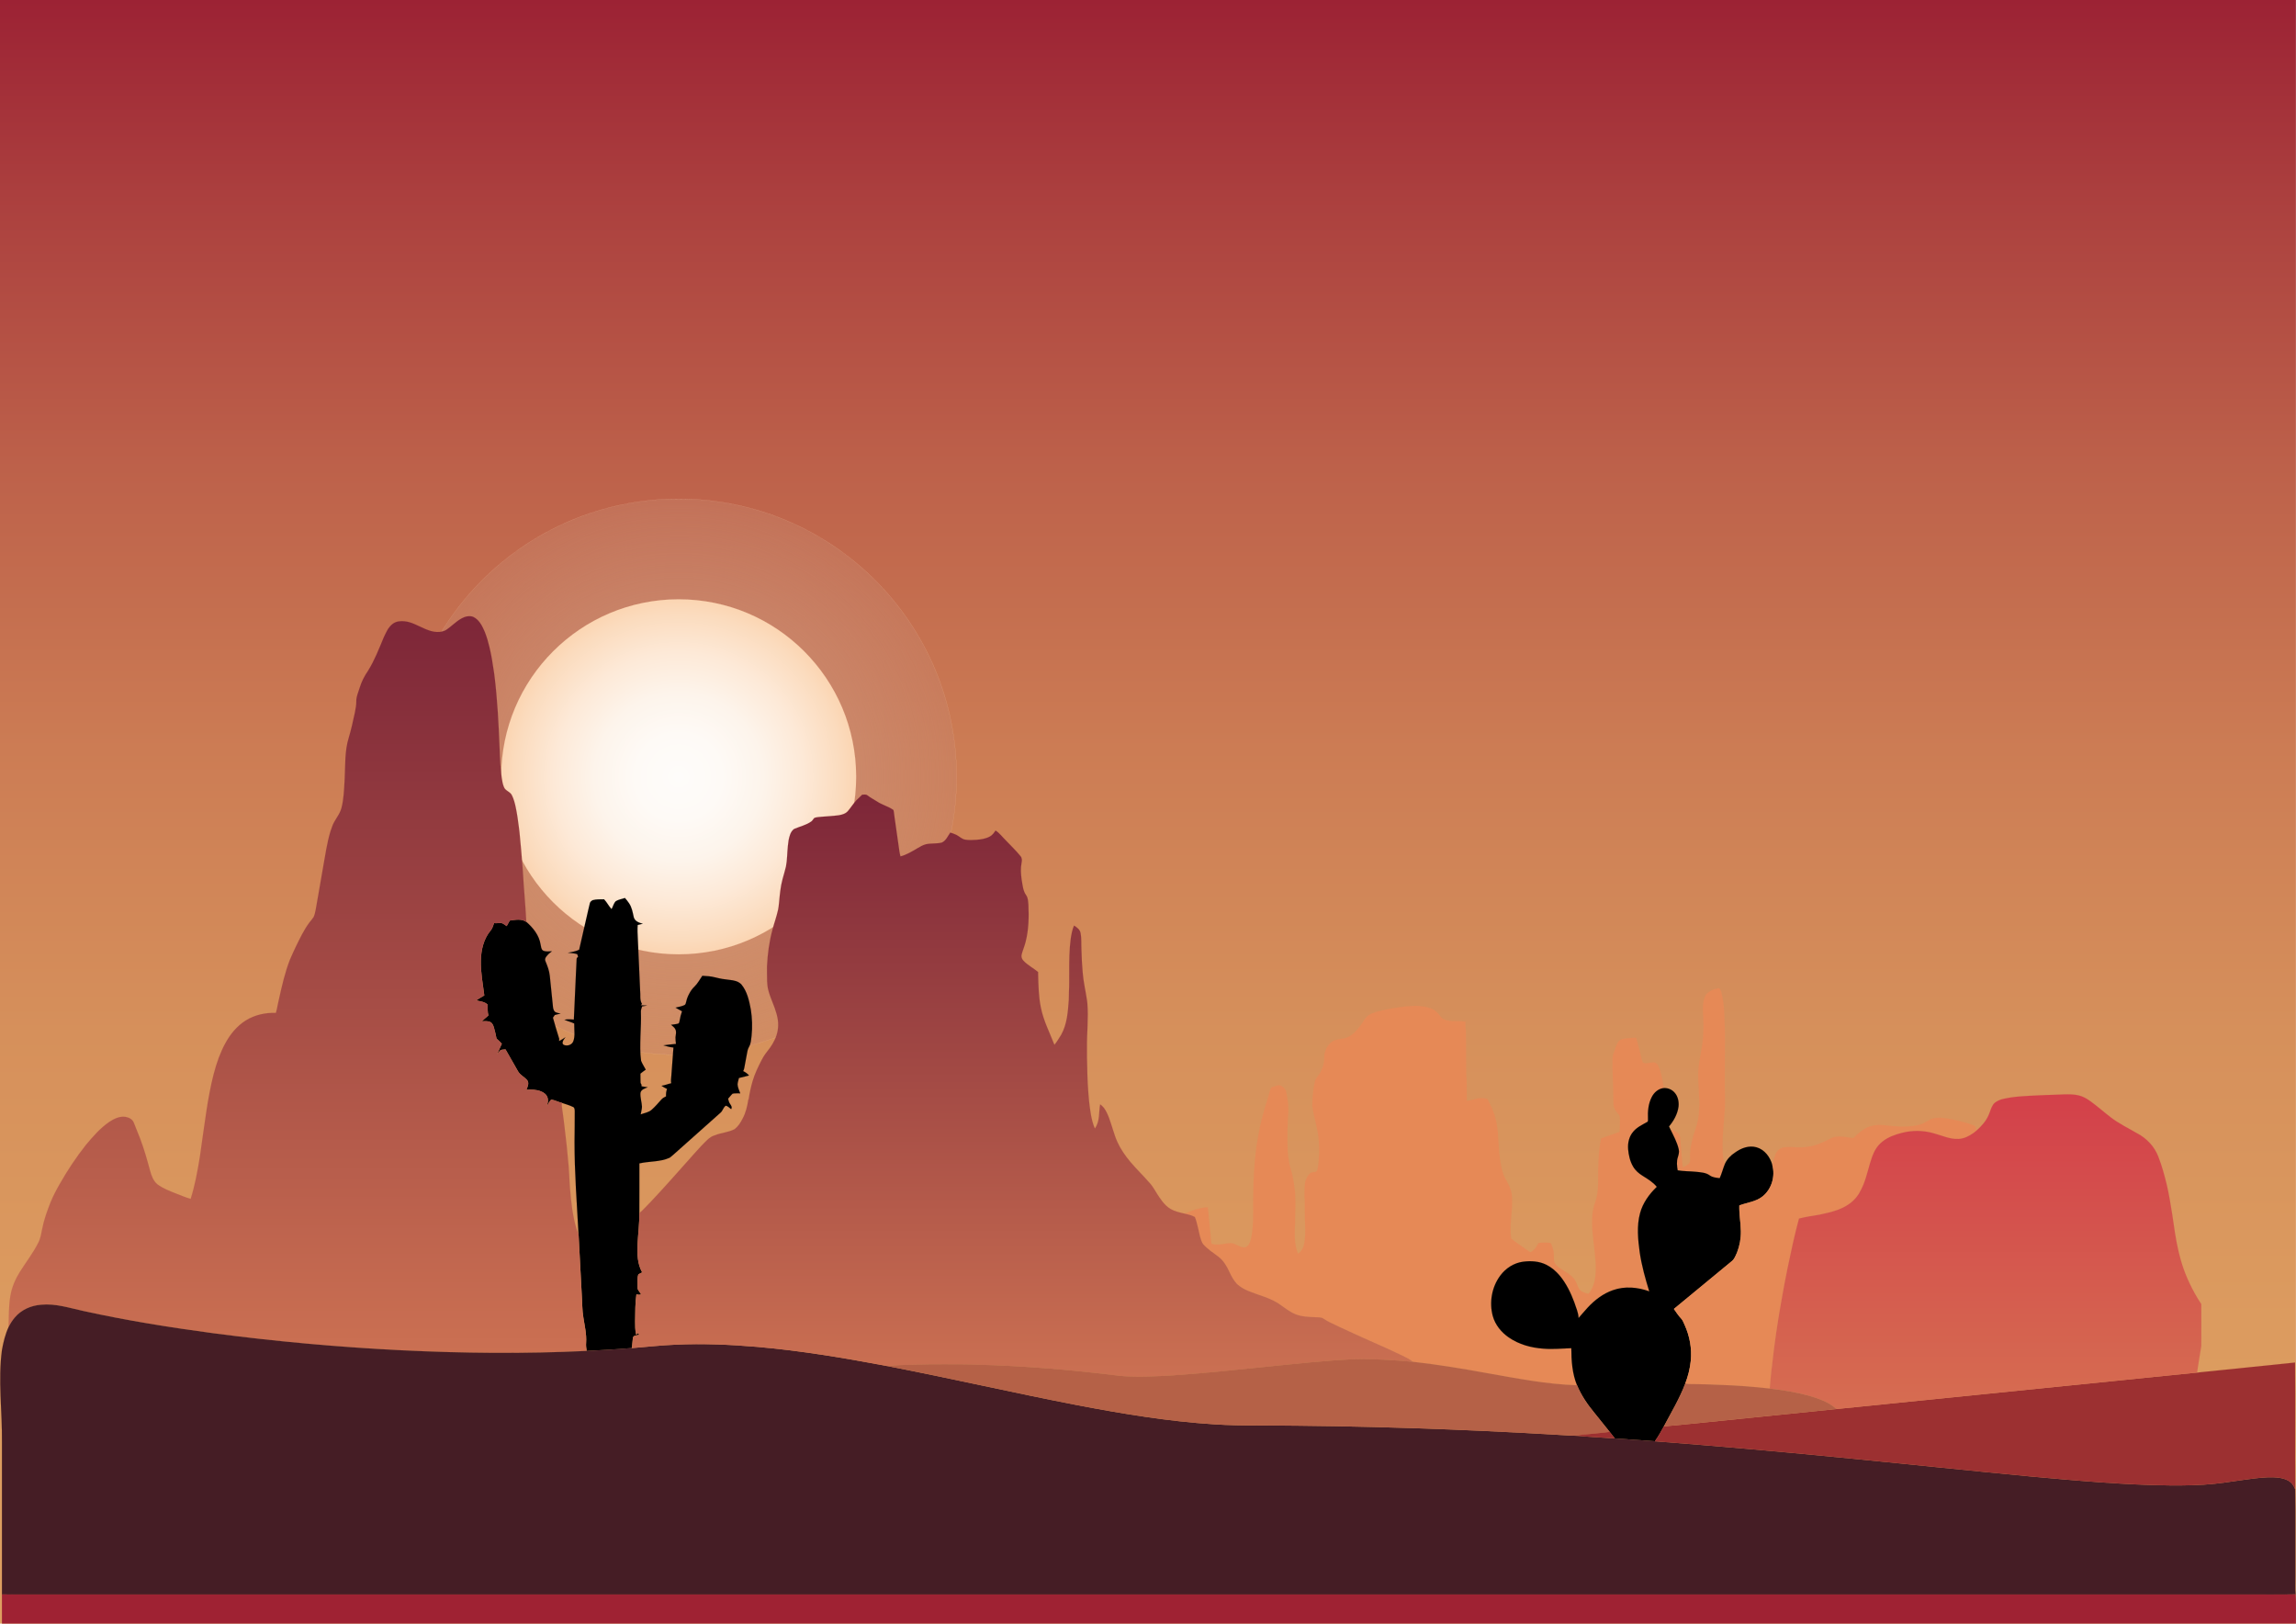 <?xml version="1.0" encoding="utf-8"?>

<!DOCTYPE svg PUBLIC "-//W3C//DTD SVG 1.1//EN" "http://www.w3.org/Graphics/SVG/1.1/DTD/svg11.dtd">
<svg version="1.1"
	 id="Layer_1" xmlns:cc="http://creativecommons.org/ns#" xmlns:dc="http://purl.org/dc/elements/1.1/" xmlns:rdf="http://www.w3.org/1999/02/22-rdf-syntax-ns#" xmlns:svg="http://www.w3.org/2000/svg"
	 xmlns="http://www.w3.org/2000/svg" xmlns:xlink="http://www.w3.org/1999/xlink" x="0px" y="0px" viewBox="0 0 3511.096 2482.456"
	 enable-background="new 0 0 3511.096 2482.456" xml:space="preserve">
<filter  height="1.072" id="filter4604" style="color-interpolation-filters:sRGB" width="1.072" x="-0.036" y="-0.036">
	<feGaussianBlur  id="feGaussianBlur4606" stdDeviation="11.043"></feGaussianBlur>
</filter>
<g id="g4625">
	
		<linearGradient id="rect17_1_" gradientUnits="userSpaceOnUse" x1="1755.49" y1="-0.39" x2="1755.49" y2="2482" gradientTransform="matrix(1 0 0 -1 0 2482)">
		<stop  offset="0" style="stop-color:#DE9F60"/>
		<stop  offset="0.186" style="stop-color:#DC9B5F"/>
		<stop  offset="0.364" style="stop-color:#D6905B"/>
		<stop  offset="0.539" style="stop-color:#CC7C54"/>
		<stop  offset="0.712" style="stop-color:#BD614A"/>
		<stop  offset="0.881" style="stop-color:#AB3F3E"/>
		<stop  offset="1" style="stop-color:#9C2234"/>
	</linearGradient>
	<rect id="rect17" fill="url(#rect17_1_)" width="3510.98" height="2482.39"/>
	<g id="circle28" filter="url(#filter4604)">
		
			<radialGradient id="SVGID_1_" cx="1101.601" cy="1235.205" r="368.096" gradientTransform="matrix(1.155 0 0 -1.155 -234.213 2614.018)" gradientUnits="userSpaceOnUse">
			<stop  offset="0" style="stop-color:#CF967D"/>
			<stop  offset="0.486" style="stop-color:#CD9279;stop-opacity:0.708"/>
			<stop  offset="0.95" style="stop-color:#C9876E;stop-opacity:0.43"/>
			<stop  offset="1" style="stop-color:#C8856C;stop-opacity:0.4"/>
		</radialGradient>
		<circle fill="url(#SVGID_1_)" cx="1037.824" cy="1187.707" r="425.046"/>
		<circle fill="none" stroke="#FBD5B2" stroke-width="0.127" cx="1037.824" cy="1187.707" r="425.046"/>
	</g>
	
		<radialGradient id="circle43_1_" cx="1037.824" cy="1294.293" r="271.397" gradientTransform="matrix(1 0 0 -1 0 2482)" gradientUnits="userSpaceOnUse">
		<stop  offset="0" style="stop-color:#FEFCFA"/>
		<stop  offset="0.243" style="stop-color:#FEFAF6"/>
		<stop  offset="0.475" style="stop-color:#FDF4EB"/>
		<stop  offset="0.703" style="stop-color:#FDE9D7"/>
		<stop  offset="0.926" style="stop-color:#FBDBBD"/>
		<stop  offset="1" style="stop-color:#FBD5B2"/>
	</radialGradient>
	<circle id="circle43" fill="url(#circle43_1_)" stroke="#FBD5B2" stroke-width="0.094" cx="1037.824" cy="1187.707" r="271.397"/>
	<path id="path45" stroke="#000000" stroke-width="0.094" d="M941.75,1377.85c4.21-2.59,9.28-3.22,13.89-4.87
		c2.24,2.55,4.47,5.14,6.3,8.03c4.34,6.29,5.58,13.93,7.19,21.24c1.56,6.34,8.19,8.68,13.82,10.14c-2.59,0.67-5.18,1.31-7.77,1.88
		c-0.6,6.82-0.2,13.65,0.15,20.47c0.29,7.26,0.66,14.53,0.97,21.8c0.82,19.22,1.74,38.45,2.57,57.68c0.91,6.92-1.01,14.6,2.9,20.83
		c-0.48,0.47-1.44,1.41-1.92,1.89c3.17,0.13,6.35,0.31,9.53,0.55c-2.48,0.4-4.95,0.8-7.41,1.23c-0.75,2.73-2.16,5.37-1.89,8.3
		c0.5,12.6-0.32,25.21-0.7,37.81c-0.3,12.35-0.77,24.83,0.99,37.09c1.85,4.75,4.79,8.99,7.15,13.51c-2.85,1.85-5.47,4.02-8.13,6.13
		c0.08,4.5-0.05,9.01,0.17,13.52c0.02,1.18,0.84,2.09,1.34,3.15c0.06,0.68,0.17,2.05,0.23,2.73c3.11,0.54,6.22,1.02,9.36,1.48
		c-4.28,1.74-10.25,3.31-11.06,8.68c-0.56,7.08,2,13.94,2.3,20.99c-0.12,3.97-1.31,7.82-1.96,11.74c5.67-2.16,12.22-2.86,16.85-7.12
		c5.32-4.74,9.97-10.14,14.68-15.46c1.93-2.27,4.58-3.71,7.22-4.98c-0.08-3.84,0.05-7.76,1.62-11.31c-2.99-1.38-5.85-3.01-8.55-4.86
		c5.12-0.68,9.87-2.8,14.89-3.88c-0.87-3.72-0.03-7.52,0.18-11.25c1.05-14.44,2.26-28.87,3.22-43.32
		c-5.24-0.5-10.32-1.94-15.36-3.39c6.38-0.95,12.8-1.49,19.21-2.21c-0.44-3.37-0.86-6.75-0.76-10.14c0.42-3.9,1.76-8.09-0.03-11.84
		c-1.25-3.19-4.31-5.03-6.74-7.19c3.65-0.62,7.42-0.75,10.98-1.87c1.74-0.52,1.6-2.69,2.05-4.07c0.79-5.02,2.07-9.94,3.75-14.73
		c-3.34-1.84-6.67-3.7-9.98-5.56c4.57-1.2,9.39-1.79,13.67-3.9c2.14-1.02,2.16-3.69,2.82-5.64c0.89-4.22,2.56-8.22,4.63-11.99
		c1.99-3.84,4.46-7.44,7.64-10.39c5.08-4.81,8.28-11.13,12.27-16.79c6.67,0.31,13.38,0.75,19.86,2.48c7.28,1.9,14.71,3.14,22.2,3.86
		c6.32,0.59,13.05,2.02,17.61,6.81c8.92,10.73,11.93,24.94,14.46,38.32c2.12,13.4,2.55,27.07,1.15,40.56
		c-0.78,5.68-0.92,11.74-3.98,16.79c-2.22,3.73-2.62,8.12-3.46,12.3c-1.25,6.63-2.59,13.25-3.72,19.91
		c-0.24,1.64-0.94,3.18-1.67,4.69c3.38,1.64,6.58,3.76,8.91,6.76c-5.13,1.27-10.26,2.51-15.38,3.8c-0.74,3.24-1.92,6.42-2.11,9.77
		c0.23,4.82,2.55,9.2,4.08,13.7c-3.89,0.24-7.88-0.41-11.68,0.48c-2.56,2.31-4.51,5.21-6.89,7.71c0.39,1.48,0.8,3.01,1.28,4.52
		c1.07,3.86,6.15,7.32,3.4,11.45c-2.61-1.91-4.9-4.54-8.13-5.33c-3.9,2.43-4.55,7.58-7.91,10.54
		c-19.75,17.62-39.57,35.17-59.3,52.82c-6.31,5.31-12.11,11.26-18.68,16.23c-14.54,6.66-31.03,5.14-46.31,8.69
		c0.13,25.31-0.11,50.61-0.08,75.92c0.26,16.15-1.98,32.18-2.76,48.29c-0.7,14.37-0.13,29.53,7.07,42.4
		c-1.96,0.97-3.9,1.98-5.84,2.98c-1.74,5.03-1.04,10.42-1.17,15.66c0.06,2.5-0.2,5.09,0.45,7.57c1.54,2.58,3.5,4.89,5.06,7.49
		c-2.43,0.69-4.96,0.84-7.23-0.37c-2.05,13.65-1.7,27.46-2.03,41.22c0.05,6.91-0.12,13.92,1.65,20.67c0.93-0.86,1.91-1.64,2.86-2.44
		c0.6,0.88,1.22,1.78,1.84,2.72c-3.32,0.99-8.9,0.27-9.73,4.65c-0.75,5.17-0.75,10.45-1.78,15.6c-22.97,1.8-45.95,3.34-68.96,4.39
		c-0.68-4.18-1.21-8.41-0.83-12.63c0.89-13.14-2.31-26.03-4.26-38.92c-1.87-10.92-1.53-22.04-2.34-33.04
		c-1.64-31.72-3.39-63.43-5.01-95.14c-2.53-46.61-6.11-93.2-6.09-139.9c0.15-15.67,0.4-31.33,0.34-46.99
		c-0.18-2.26-0.02-5.31-2.49-6.37c-5.4-2.78-11.33-4.24-17.02-6.26c-5.55-1.37-10.83-4.1-16.36-5.14c-2.99,2.58-4.39,6.68-6.72,9.89
		c1.1-3.93,2.27-8.11,1.15-12.16c-1.24-4.93-5.51-8.46-10.1-10.17c-7.11-2.9-14.96-2.97-22.5-2.46c1.91-4.45,4.65-10.08,1.39-14.58
		c-4.19-5.1-10.86-7.78-14.13-13.74c-6.38-11.14-12.71-22.3-19.08-33.44c-2.52,0.28-5.15,0.19-7.54,1.1
		c-2.11,1.91-3.63,4.37-5.45,6.56c1.97-4.76,4.22-9.38,6.3-14.07c0.26-0.55,0.77-1.66,1.02-2.21c-2.52-2.85-5.29-5.47-8.14-7.98
		c-0.92-5.58-2.4-11.04-3.86-16.48c-0.93-3.24-2.19-6.81-5.28-8.56c-4.09-2.18-8.89-1.45-13.31-1.39c3.3-3.05,6.62-6.07,10.1-8.9
		c-1.62-5.36-1.03-10.98-1.2-16.48c-4.54-4.74-11.58-4.93-17.54-6.58c4.06-2.66,8.25-5.09,12.42-7.56
		c-2.22-17.59-5.65-35.13-5.29-52.93c0.33-16.47,4.24-33.75,15.17-46.54c2.57-3.24,3.73-7.26,5.05-11.09
		c3.8,0.38,7.6-0.22,11.41-0.13c2.97,0.83,5.31,3.06,7.88,4.7c1.57-2.83,3.16-5.65,4.74-8.47c8.39-1.14,17.84-3.21,25.35,2.03
		c10.32,8.96,19.57,20.49,21.74,34.37c0.82,3.23,0.69,7.53,3.89,9.52c4.19,1.97,9,1.14,13.47,1.04c-1.47,1.11-2.95,2.23-4.36,3.44
		c-2.99,3.11-7.79,7.13-5.42,11.93c2.94,7.08,5.76,14.35,6.53,22.04c1.51,15.06,3.15,30.11,4.63,45.18
		c0.25,3.58,0.64,7.61,3.53,10.16c2.54,1.46,5.55,1.81,8.36,2.61c-2.96,0.65-5.95,1.16-8.82,2.09c-0.26,0.37-0.77,1.1-1.03,1.46
		c-0.61,0.86-1.23,1.73-1.84,2.61c3.13,10.74,6.02,21.56,9.55,32.18c-0.04,0.89-0.11,2.68-0.14,3.58c3.32-1.74,6.53-3.67,9.61-5.79
		c-1.71,2.46-3.88,4.89-4.27,7.99c-0.26,1.48,0.61,3.01,1.97,3.67c5.34,2.37,12.58-0.11,14.53-5.85c2.82-7.83,1.22-16.3,1.35-24.41
		c-0.02-0.62-0.05-1.87-0.07-2.49c-4.85-2.29-10.1-3.55-14.98-5.76c4.77-0.9,9.64-0.69,14.45-0.16c1.01-22.87,2.12-45.73,3.11-68.6
		c0.42-8.04,0.67-16.1,1.13-24.13c-0.05-1.53,1.35-2.37,2.22-3.4c-0.44-1.33-0.9-2.68-1.3-3.97c-4.6-1.46-9.45-1.52-14.18-2.2
		c5.77-1.22,11.83-1.76,17.13-4.55c2.13-9.87,4.53-19.69,6.74-29.54c1.66-7.37,3.4-14.71,5.07-22.07
		c1.56-6.49,2.87-13.03,4.55-19.48c0.46-2.3,2.47-3.67,4.38-4.71c5.62-1.61,11.53-1.11,17.3-1.33c4.47,4.51,7.14,10.46,11.48,15.03
		C937.53,1386.04,938.38,1381.12,941.75,1377.85z"/>
	<path id="path47" fill="#E68956" stroke="#E68956" stroke-width="0.094" d="M2609.23,1520.04c5.4-4.99,12.34-8.36,19.71-9.02
		c2.01,1.6,2.58,4.37,3.46,6.71c3.98,15.05,4.67,30.75,4.87,46.24c1.03,13.57,0.37,27.18,0.58,40.77c0,16.1-0.34,32.21-0.26,48.32
		c-0.21,15.09,1.12,30.2-0.16,45.27c-0.66,11.59-1.93,23.13-2.6,34.73c-0.83,9.63-0.72,19.32-0.46,28.99
		c0.35,5.93,0.72,12.07,3.4,17.51c-2.96,7.16-4.77,14.75-7.97,21.82c-5.16-0.65-10.68-1-15.04-4.12
		c-6.21-4.64-14.27-4.82-21.64-5.65c-9.19-0.93-18.48-0.59-27.58-2.22c-1.14-6.43-1.91-13.17,0.07-19.51
		c1.32-4.13,2.61-8.51,1.46-12.83c-2.45-10.67-7.8-20.37-12.55-30.13c5.46,1.04,10.72,3.95,14.12,8.4
		c1.36,4.78,1.07,9.83,1.61,14.75c1.01,11.59,1.73,23.2,2.97,34.77c4.13-2.06,9.28-3.84,11.15-8.47c0.68-3.76-0.15-7.58,0.04-11.35
		c0.41-12.92,3.99-25.44,7.93-37.65c3.9-10.2,5.96-21.05,6-31.97c1.01-6.1,0.14-12.24-0.1-18.36c-0.26-15.32-2.41-30.68-0.58-45.99
		c0.63-7.4,2.22-14.65,3.45-21.96c3.95-19.76,4.63-40.07,3.08-60.12C2603.73,1539.16,2603.98,1528.67,2609.23,1520.04z"/>
	<path id="path49" fill="#E68956" stroke="#E68956" stroke-width="0.094" d="M2152.85,1538.58c11.54-1.16,23.52-0.88,34.56,2.99
		c6.49,2.17,11.48,7.13,15.44,12.54c3.79,5.43,10.97,6.72,17.15,7.03c7-0.13,14.02,0.05,20.97,1.11c-0.15,4.39-0.11,8.81,0.69,13.16
		c0.43,11.84,0.14,23.7,0.35,35.56c0.24,14.33-0.27,28.69,0.87,43c-0.02,9.7,0.02,19.4,0.21,29.11c5.35-0.49,10.5-2.02,15.67-3.43
		c5.21-1.42,10.7-0.72,15.85,0.65c5.26,9.72,9.97,19.84,12.59,30.62c1.71,6.63,2.51,13.46,3.32,20.26
		c1.38,15.59,1.23,31.35,4.25,46.76c1.34,8.3,3.14,16.67,7.3,24.08c4.33,7.83,8.75,15.91,9.79,24.96c0.8,6.31,0.55,12.7,0.33,19.06
		c-0.99,15.26-3.39,30.6-1.41,45.9c-0.1,2.26,2,3.45,3.6,4.67c7.06,4.89,14.07,9.87,21.06,14.89c1.67,1.05,3.22,2.67,5.25,3.06
		c4.17-2.3,7.73-5.85,9.73-10.21c0.92-1.52,1.52-3.83,3.64-3.98c5.55-0.81,11.19-0.25,16.78-0.17c0.59,0.98,1.2,1.97,1.81,3.02
		c2.19,5.31,3.64,10.98,3.55,16.77c0.04,4.65-0.42,9.99,3.08,13.67c7.77,8.59,19.87,11.78,27.17,20.93
		c3.85,4.34,5.12,10.13,7.77,15.17c2.93,5.37,9.3,7.14,14.84,8.5c6.71-7.48,9.58-17.52,10.66-27.31
		c1.61-16.03-0.58-32.11-2.38-48.02c-2.02-19.2-4.91-38.91-0.16-57.94c2.24-7.21,5.04-14.35,5.77-21.93
		c0.57-4.78,0.78-9.59,0.94-14.39c0.07-22.77-0.22-45.79,4.6-68.16c9.29-3.53,18.85-6.31,28.12-9.93
		c0.43-5.85,0.66-11.71,0.73-17.56c-0.1-3.21,0.15-6.82-2.16-9.34c-3.93-4.39-7.86-9.51-7.86-15.68
		c-0.22-18.87-0.82-37.73-1.52-56.58c0.6-6.69-0.95-13.65,1.51-20.06c2.2-6.06,3.65-12.49,7.08-18.02c1.67-2.85,4.85-4.28,7.97-4.92
		c6.45-1.35,13.07-1.37,19.63-1.89c3.37,11.12,5.85,22.48,8.82,33.72c0.38,1.48,0.79,3.02,1.53,4.43
		c4.81,2.24,10.11,0.08,15.09-0.26c3.47-0.5,6.86,1.73,8.3,4.85c4.15,8.34,5.52,17.69,7.35,26.73c0.58,2.52,0.65,5.12,0.42,7.71
		c-7.67,1.07-13.97,6.62-17.45,13.33c-5.48,10.36-6.46,22.45-5.9,33.97c-0.04,1.65,0.48,3.92-1.56,4.61
		c-7.23,4.2-15.13,7.77-20.66,14.27c-6.57,7.27-8.91,17.44-8.17,27.03c0.75,9.25,2.87,18.62,7.58,26.72
		c3.47,6.02,8.88,10.64,14.75,14.24c7.7,4.82,15.7,9.57,21.49,16.76c-11.55,11.12-21.41,24.62-25.57,40.31
		c-5.33,19.64-3.16,40.3-0.47,60.18c3.01,20.17,8.51,39.87,14.54,59.32c-17.71-6.48-37.67-8.21-55.65-1.77
		c-14.89,5.16-27.7,15.02-38.36,26.44c-4.89,5.19-9.31,10.78-14.11,16.04c-0.18-8.37-4.05-15.96-6.45-23.82
		c-5.48-14.73-12.45-29.17-22.63-41.26c-5.71-6.72-12.56-12.6-20.53-16.45c-10.92-5.4-23.6-6.05-35.5-4.49
		c-13.84,1.92-26.38,9.99-34.59,21.17c-13.05,17.43-17.08,40.99-11.45,61.92c3.71,13.41,12.97,24.76,24.31,32.58
		c15.48,10.79,34.28,15.94,52.96,17.22c14.27,1.27,28.55-0.28,42.83-0.72c0.04,19.16,1.34,38.81,8.72,56.72
		c-47.06-1.41-93.37-10.78-139.61-18.88c-37.01-6.77-74.17-12.85-111.58-17.02c-5.57-5.12-12.87-7.6-19.44-11.1
		c-15.98-7.51-32-14.98-48.24-21.9c-19.61-8.97-39.38-17.6-58.72-27.1c-3.59-1.69-6.98-3.72-10.26-5.91
		c-3.41-2.48-7.83-1.78-11.77-2.1c-10.54-0.55-21.43-0.64-31.32-4.77c-9.39-3.96-17.26-10.59-25.63-16.24
		c-14.06-9.13-30.65-12.76-45.97-19.09c-6.3-2.64-12.32-6.04-17.4-10.63c-4.94-5.35-8.57-11.76-11.54-18.36
		c-4.09-8.96-9.29-17.81-17.32-23.78c-8-5.92-16.4-11.48-23.08-18.95c-4.48-7.07-5.35-15.59-7.38-23.53
		c-1.67-6-2.67-12.26-5.18-17.95c-5.3-2.96-11.4-4.05-17.22-5.47c4.73,0.19,8.65-2.93,13.01-4.27c7.75-2.61,15.76-4.81,23.96-5.22
		c0.26,2.66,0.6,5.35,0.91,8.03c1.27,13.36,2.62,26.71,3.9,40.06c0.34,2.71,0.1,5.65,1.31,8.19c6.97,1.55,14.24,0.73,21.18-0.61
		c4.51-0.86,9.36-1.34,13.7,0.58c5.24,1.99,10.23,5.88,16.13,5.13c5.2-1.25,7.18-6.98,8.57-11.54c3.36-13.25,3.61-27.04,3.74-40.63
		c0.07-8.34,0-16.68,0.01-25.01c0.26-25.35,1.44-50.74,4.81-75.88c2.3-14.07,4.57-28.16,8.04-42c2.85-11.46,6.22-22.79,9.85-34.03
		c1.8-5.43,2.13-11.54,5.98-16.07c4.89-0.04,9.97-5,14.54-1.61c3.24,2.04,6.36,4.85,7.17,8.78c1.51,6.23,2.15,12.63,3.16,18.96
		c0.57,8.64,0.1,17.3-0.72,25.91c-0.46,12.01-0.69,24.04-0.38,36.07c0.23,12.78,1.29,25.71,5.19,37.96
		c3.7,12.08,5.39,24.64,6.56,37.19c0.84,13.6,0.27,27.22-0.03,40.83c-0.52,16.92-2.39,34.76,4.38,50.78
		c6.03-3.47,8.56-10.43,9.73-16.91c1.49-8.75,1.66-17.7,1.13-26.53c-0.01-9.14-0.84-18.27-0.52-27.41
		c0.15-5.89,0.06-11.79-0.52-17.65c0.4-7.43-0.41-15.02,1.55-22.28c1.15-4.73,3.75-9.12,7.47-12.28c2.46-2.09,5.95-1.45,8.9-2.27
		c2.13-1.98,2.32-5.16,2.92-7.84c1.71-12.85,2.1-25.89,1.18-38.82c-1.21-18.53-7.66-36.14-10.05-54.49
		c0.21-12.26,1.12-24.59,3.99-36.54c1.15-5.45,5.56-9.17,8.21-13.84c3.81-6.67,6.1-14.29,6.02-22.01
		c-0.47-10.57,5.09-21.44,14.37-26.69c6.56-3.07,14.15-2.37,20.83-5.15c9.17-3.8,15.71-11.77,21.42-19.59
		c3.21-4.16,5.41-9.1,9.27-12.73c4.68-3.94,10.67-5.82,16.48-7.42C2122.27,1542.65,2137.49,1539.93,2152.85,1538.58z"/>
	<path id="path51" stroke="#000000" stroke-width="0.094" d="M2526.05,1677.04c3.48-6.71,9.78-12.26,17.45-13.33
		c6.37-0.64,12.91,1.86,17.16,6.67c5.34,5.8,7.01,14.12,6.15,21.8c-1.53,11.25-7.3,21.53-14.54,30.12c0.69,1.52,1.48,3.07,2.25,4.62
		c4.75,9.76,10.1,19.46,12.55,30.13c1.15,4.32-0.14,8.7-1.46,12.83c-1.98,6.34-1.21,13.08-0.07,19.51
		c9.1,1.63,18.39,1.29,27.58,2.22c7.37,0.83,15.43,1.01,21.64,5.65c4.36,3.12,9.88,3.47,15.04,4.12c3.2-7.07,5.01-14.66,7.97-21.82
		c3.24-7.21,8.87-13.06,15.47-17.32c9.27-6.79,21.33-11.39,32.82-8.06c12.51,3.5,21.06,15.11,24.25,27.26
		c4.75,17.09-1,36.74-14.96,47.89c-10.15,8.2-23.67,9.26-35.5,13.78c-0.44,13.05,2.12,25.96,2.37,38.99
		c0.22,11.29-1.79,22.65-5.93,33.17c-2,4.42-3.71,9.31-7.47,12.6c-29.71,24.46-59.36,48.99-89.05,73.47
		c3.52,5.04,6.93,10.24,11.17,14.75c2.51,2.7,3.65,6.31,5.24,9.59c7.84,17.21,11.34,36.44,9.38,55.29
		c-1.17,11.8-4.21,23.37-8.4,34.45c-8.64,22.9-21.31,43.94-32.73,65.5c-4.24,7.77-8.62,15.49-13.75,22.72
		c-20.41-1.31-40.81-2.83-61.21-4.35c-2.63-3.37-5.3-6.7-7.96-10.01c-7.72-9.58-15.41-19.18-23.1-28.77
		c-10.74-12.88-20.29-26.96-26.78-42.48c-7.38-17.91-8.68-37.56-8.72-56.72c-14.28,0.44-28.56,1.99-42.83,0.72
		c-18.68-1.28-37.48-6.43-52.96-17.22c-11.34-7.82-20.6-19.17-24.31-32.58c-5.63-20.93-1.6-44.49,11.45-61.92
		c8.21-11.18,20.75-19.25,34.59-21.17c11.9-1.56,24.58-0.91,35.5,4.49c7.97,3.85,14.82,9.73,20.53,16.45
		c10.18,12.09,17.15,26.53,22.63,41.26c2.4,7.86,6.27,15.45,6.45,23.82c4.8-5.26,9.22-10.85,14.11-16.04
		c10.66-11.42,23.47-21.28,38.36-26.44c17.98-6.44,37.94-4.71,55.65,1.77c-6.03-19.45-11.53-39.15-14.54-59.32
		c-2.69-19.88-4.86-40.54,0.47-60.18c4.16-15.69,14.02-29.19,25.57-40.31c-5.79-7.19-13.79-11.94-21.49-16.76
		c-5.87-3.6-11.28-8.22-14.75-14.24c-4.71-8.1-6.83-17.47-7.58-26.72c-0.74-9.59,1.6-19.76,8.17-27.03
		c5.53-6.5,13.43-10.07,20.66-14.27c2.04-0.69,1.52-2.96,1.56-4.61C2519.59,1699.49,2520.57,1687.4,2526.05,1677.04z"/>
	<path id="path53" fill="#E68956" stroke="#E68956" stroke-width="0.094" d="M2957.87,1709.74c9.39-2.01,18.93,0.24,28.18,1.97
		c10.95,2.33,21.88,5.02,32.36,8.99c3.3,0.97,3.1,5.09,4.22,7.77c-1.48,1.26-3.01,2.46-4.51,3.65c-6.82,4.82-14.59,8.9-23.09,9.24
		c-13.24,0.76-25.42-5.33-37.93-8.6c-15.62-4.58-32.4-4.79-48.16-0.8c-10.81,2.69-21.68,6.49-30.44,13.58
		c-7.31,5.73-12.31,13.92-15.44,22.57c-5.05,14.03-7.8,28.8-13.33,42.67c-3.72,8.93-8.18,17.83-15.35,24.52
		c-13.89,13.58-33.56,17.96-51.92,21.89c-10.53,1.58-21.06,3.37-31.4,5.91c-6.84,25.17-12.26,50.69-17.56,76.21
		c-3.23,15.51-6.03,31.1-8.82,46.69c-6.31,34.38-11.24,69.01-15.06,103.75c-1.54,11.05-2.13,22.21-3.29,33.31
		c-25.7-2.87-51.51-4.87-77.35-5.61c-11.67-0.51-23.33-1.12-35-1.1c-5.62-0.28-11.32,0.41-16.82-0.93
		c4.19-11.08,7.23-22.65,8.4-34.45c1.96-18.85-1.54-38.08-9.38-55.29c-1.59-3.28-2.73-6.89-5.24-9.59
		c-4.24-4.51-7.65-9.71-11.17-14.75c29.69-24.48,59.34-49.01,89.05-73.47c3.76-3.29,5.47-8.18,7.47-12.6
		c4.14-10.52,6.15-21.88,5.93-33.17c-0.25-13.03-2.81-25.94-2.37-38.99c11.83-4.52,25.35-5.58,35.5-13.78
		c13.96-11.15,19.71-30.8,14.96-47.89c2.17-6.53,2.93-13.61,6.51-19.6c2.53-4.3,7.16-7.2,12.11-7.73c6.35-0.7,12.74,0.04,19.12,0.13
		c9.38,0.36,18.88-0.52,27.88-3.36c8.04-2.39,15.6-6.09,23.04-9.95c10.86-5.99,23.58-2.07,35.11-0.69
		c8.45-8.31,17.89-16.76,29.87-19.18c10.92-2.46,22.05,0.03,33.01,0.88c12.62,1.28,25.51,0.77,37.89-2.1
		C2943.17,1717.95,2949.41,1711.2,2957.87,1709.74z"/>
	
		<linearGradient id="path60_1_" gradientUnits="userSpaceOnUse" x1="455.09" y1="413.457" x2="455.09" y2="1539.916" gradientTransform="matrix(1 0 0 -1 0 2482)">
		<stop  offset="0" style="stop-color:#CB7052"/>
		<stop  offset="1" style="stop-color:#7D2638"/>
	</linearGradient>
	<path id="path60" fill="url(#path60_1_)" stroke="#CB7052" stroke-width="0.094" d="M896.28,2052.94
		c0.89-13.14-2.31-26.03-4.26-38.92c-1.87-10.92-1.53-22.04-2.34-33.04c-1.64-31.72-3.39-63.43-5.01-95.14
		c-1.4-2.38-2.57-4.88-3.27-7.53c-5.67-19.61-8-39.99-9.62-60.28c-1.24-15.31-1.38-30.7-3.19-45.96
		c-0.61-6.98-1.29-13.95-2.01-20.91c-2.31-19.76-4.41-39.55-7.33-59.23c-0.35-1.89-0.22-3.77,0.16-5.61
		c-5.55-1.37-10.83-4.1-16.36-5.14c-2.99,2.58-4.39,6.68-6.72,9.89c1.1-3.93,2.27-8.11,1.15-12.16c-1.24-4.93-5.51-8.46-10.1-10.17
		c-7.11-2.9-14.96-2.97-22.5-2.46c1.91-4.45,4.65-10.08,1.39-14.58c-4.19-5.1-10.86-7.78-14.13-13.74
		c-6.38-11.14-12.71-22.3-19.08-33.44c-2.52,0.28-5.15,0.19-7.54,1.1c-2.11,1.91-3.63,4.37-5.45,6.56c1.97-4.76,4.22-9.38,6.3-14.07
		c0.26-0.55,0.77-1.66,1.02-2.21c-2.52-2.85-5.29-5.47-8.14-7.98c-0.92-5.58-2.4-11.04-3.86-16.48c-0.93-3.24-2.19-6.81-5.28-8.56
		c-4.09-2.18-8.89-1.45-13.31-1.39c3.3-3.05,6.62-6.07,10.1-8.9c-1.62-5.36-1.03-10.98-1.2-16.48c-4.54-4.74-11.58-4.93-17.54-6.58
		c4.06-2.66,8.25-5.09,12.42-7.56c-2.22-17.59-5.65-35.13-5.29-52.93c0.33-16.47,4.24-33.75,15.17-46.54
		c2.57-3.24,3.73-7.26,5.05-11.09c3.8,0.38,7.6-0.22,11.41-0.13c2.97,0.83,5.31,3.06,7.88,4.7c1.57-2.83,3.16-5.65,4.74-8.47
		c8.39-1.14,17.84-3.21,25.35,2.03c-1.33-26.37-3.96-52.66-5.38-79.02c-0.08-0.86-0.15-1.7-0.23-2.52
		c-1.45-18.53-2.9-37.07-4.84-55.55c-0.29-2.51-0.62-5-0.92-7.49c-1.29-10.42-2.74-20.84-4.94-31.11
		c-1.34-6.3-3.04-12.57-5.94-18.33c-2.76-5.33-9.91-6.43-12.01-12.2c-1.04-2.38-1.67-4.91-2.24-7.42
		c-3.37-18.03-3.68-36.46-4.48-54.74c-0.78-17.39-1.41-34.79-2.6-52.16c-1.32-19.25-2.89-38.5-5.35-57.65
		c-0.25-1.77-0.52-3.54-0.78-5.29c-1.78-12.42-3.75-24.84-6.75-37.03c-1.86-7.71-4.02-15.36-6.97-22.73
		c-3.83-9.07-8.61-18.99-18.04-23.33c-6.01-1.98-12.49-0.44-17.82,2.65c-9.05,4.93-15.95,12.9-24.7,18.24
		c-10.83,5.1-23.21,1.32-33.41-3.52c-9.28-4.03-18.29-9.4-28.54-10.43c-6.26-0.73-13.09-0.15-18.29,3.74
		c-7.13,5.21-10.52,13.71-14.15,21.43c-7.2,17.23-13.93,34.79-23.9,50.66c-5.34,7.81-9.78,16.28-12.52,25.37
		c-2,6.87-5.41,13.54-5.28,20.86c0.04,5.74-1,11.41-2.12,17.03c-0.06,0.28-0.17,0.83-0.23,1.1c-2.72,12.77-5.56,25.52-9.29,38.04
		c-6.08,19.62-5.13,40.39-6.1,60.66c-0.12,2.4-0.23,4.81-0.34,7.23c-0.78,13.08-1.31,26.32-4.57,39.07
		c-2.68,10.91-11.4,18.92-14.66,29.62c-0.74,1.94-1.44,3.91-2.09,5.9c-5.73,18.71-8.19,38.19-11.77,57.38
		c-3.83,20.96-7.04,42.04-10.96,62.99c-0.73,3.81-1.54,7.67-3.21,11.21c-1.86,2.83-4.12,5.38-6.21,8.04
		c-8.59,11.37-14.64,24.38-20.91,37.11c-3.09,6.56-6.18,13.13-9.01,19.82c-7.71,19.64-12.29,40.3-16.89,60.84
		c-0.62,3.1-1.37,6.19-2.02,9.31c-0.72,3.79-1.5,7.57-2.59,11.29c-15.93-0.52-32.17,3.03-45.81,11.45
		c-13.62,8.41-24.02,21.21-31.58,35.17c-3.95,7-6.99,14.44-9.96,21.9c-6.19,16.82-10.41,34.3-13.78,51.88
		c-4,19.46-6.38,39.2-9.37,58.82c-1.82,13.68-3.75,27.34-5.78,40.99c-3.54,21.63-7.43,43.27-14.03,64.22
		c-7.45-1.98-14.46-5.3-21.69-7.91c-10.17-4.12-20.72-7.88-29.5-14.64c-6.12-5.34-8.82-13.24-10.92-20.82
		c-4.41-16.46-9.07-32.88-15.12-48.83c-3.13-8.2-6.41-16.35-9.76-24.46c-1.97-5.13-7.52-7.87-12.65-8.74
		c-8.89-1.35-17.39,2.81-24.62,7.56c-13.9,9.46-25.03,22.29-35.76,35.09c-14.97,18.87-28.31,39-40.21,59.94
		c-5.15,8.95-9.97,18.13-13.93,27.69c-5.22,13.29-10.16,26.8-12.88,40.86c-1.44,7.09-2.43,14.41-5.82,20.92
		c-7.97,16.04-19.09,30.22-28.59,45.34c-6.84,11.01-11.99,23.17-14.2,35.99c-2.73,15.9-2.43,32.1-2.81,48.17
		c2.64-5.19,5.7-10.2,9.49-14.63c9.91-12,25.17-18.57,40.51-19.66c22.02-2.12,43.29,5.02,64.53,9.6
		c65.57,14.48,131.94,25.06,198.48,34c95.55,12.58,191.62,21.28,287.88,26.05c94.3,4.66,188.83,5.53,283.15,1.01
		C896.43,2061.39,895.9,2057.16,896.28,2052.94z"/>
	<path id="path62" fill="#451D25" stroke="#451D25" stroke-width="0.094" d="M22.56,2014.57c9.91-12,25.17-18.57,40.51-19.66
		c22.02-2.12,43.29,5.02,64.53,9.6c65.57,14.48,131.94,25.06,198.48,34c95.55,12.58,191.62,21.28,287.88,26.05
		c94.3,4.66,188.83,5.53,283.15,1.01c23.01-1.05,45.99-2.59,68.96-4.39c22.33-1.73,44.59-4.39,66.99-5.26
		c41.57-1.97,83.24-0.15,124.68,3.35c66.55,5.79,132.5,16.81,198.1,29.18c97.44,18.77,194.14,41.13,291.56,59.98
		c69.3,13.21,139.08,24.83,209.55,29.3c21.99,1.41,44.04,1.81,66.08,1.73c156.11,0.24,312.19,5.5,468.01,14.85
		c6.79,0.41,13.58,0.9,20.41,0.95c19.29,1.8,38.68,2.71,58.02,4.03c20.4,1.52,40.8,3.04,61.21,4.35
		c93.87,7.25,187.67,15.43,281.37,24.65c98.31,9.53,196.53,20.03,294.87,29.32c70.54,6.34,141.17,12.77,212.04,13.55
		c22.91,0.12,45.88-0.15,68.68-2.64c20.58-2.27,41-5.84,61.57-8.25c12.05-1.32,24.27-2.44,36.36-0.8
		c6.33,0.95,12.85,2.86,17.71,7.26c3.14,2.72,5.06,6.53,6.58,10.37c0.71,44.61,0.09,89.27,0.32,133.9
		c0.17,8.86-0.48,17.77,0.38,26.61l0.03,0.22c-23.84,0.49-47.69,0.07-71.53,0.22c-1128.68,0-2257.36,0-3386.04,0
		c-16.67-0.06-33.34,0.11-50.02-0.1c0-77.65,0-155.3,0-232.95c0.55-47.14-6.33-94.46,0.07-141.45c2.17-11.75,4.97-23.46,10-34.35
		C15.71,2024.01,18.77,2019,22.56,2014.57z"/>
	
		<linearGradient id="path69_1_" gradientUnits="userSpaceOnUse" x1="1563.255" y1="377.096" x2="1563.255" y2="1267.209" gradientTransform="matrix(1 0 0 -1 0 2482)">
		<stop  offset="0" style="stop-color:#CB7052"/>
		<stop  offset="1" style="stop-color:#7D2638"/>
	</linearGradient>
	<path id="path69" fill="url(#path69_1_)" stroke="#CB7052" stroke-width="0.094" d="M2141,2071.03
		c-15.98-7.51-32-14.98-48.24-21.9c-19.61-8.97-39.38-17.6-58.72-27.1c-3.59-1.69-6.98-3.72-10.26-5.91
		c-3.41-2.48-7.83-1.78-11.77-2.1c-10.54-0.55-21.43-0.64-31.32-4.77c-9.39-3.96-17.26-10.59-25.63-16.24
		c-14.06-9.13-30.65-12.76-45.97-19.09c-6.3-2.64-12.32-6.04-17.4-10.63c-4.94-5.35-8.57-11.76-11.54-18.36
		c-4.09-8.96-9.29-17.81-17.32-23.78c-8-5.92-16.4-11.48-23.08-18.95c-4.48-7.07-5.35-15.59-7.38-23.53
		c-1.67-6-2.67-12.26-5.18-17.95c-5.3-2.96-11.4-4.05-17.22-5.47c-6.71-1.67-13.61-3.13-19.63-6.65
		c-4.99-2.85-9.12-6.95-12.65-11.42c-1.59-2.06-3.08-4.17-4.56-6.27c-5.17-7.21-8.87-15.43-14.89-22.03
		c-9.59-11.12-20.27-21.26-29.72-32.5c-7.71-9.28-14.74-19.23-19.72-30.25c-2.92-6.4-5.01-13.13-7.15-19.8
		c-3.66-11.12-6.6-22.78-13.47-32.45c-1.69-2.12-3.76-3.86-5.88-5.47c-2.27,12.32-0.11,26.25-8.05,36.9
		c-5.6-13.04-7.06-27.32-8.75-41.26c-1.73-17.53-2.68-35.14-2.88-52.75c-0.48-9.77-0.36-19.55-0.37-29.32
		c-0.31-22.66,2.53-45.33,0.58-67.96c-0.18-1.54-0.33-3.03-0.51-4.52c-2.12-14.27-5.53-28.35-6.63-42.76
		c-1.11-11.6-1.57-23.25-1.9-34.88c-0.42-8.43,0.33-16.97-1.31-25.28c-1.01-5.43-5.68-8.82-10.08-11.5
		c-2.95,6.67-4.15,13.93-5.21,21.11c-2.19,16.82-2.17,33.83-2.17,50.77c-0.13,9.82,0.22,19.66-0.4,29.48
		c0.04,4.08-0.2,8.17-0.27,12.26c-1.27,18.08-2.57,37.03-11.51,53.22c-3.41,5.19-6.36,10.74-10.42,15.47
		c-7.25-18.65-16.57-36.67-20.57-56.42c-3.64-17.04-3.85-34.54-4.3-51.89c-0.03-0.98-0.03-1.94,0-2.88
		c-7.38-6.28-16.4-10.58-22.9-17.88c-2.26-2.47-3.13-5.99-2.2-9.21c1.62-6.38,4.39-12.41,5.92-18.82
		c4.82-18.65,5.21-38.11,4.3-57.24c-0.48-4.87-0.46-10.15-3.4-14.3c-4.99-6.81-5.37-15.56-6.87-23.57
		c-1.25-8.72-1.87-17.67-0.1-26.36c0.87-3.53,0.58-7.4-1.95-10.19c-6.8-8.46-14.83-15.82-22.19-23.76
		c-5.26-5.04-9.55-11.24-15.79-15.12c-2.31,3.44-4.76,7.02-8.47,9.05c-6.37,3.57-13.76,4.65-20.93,5.22
		c-5.65,0.34-11.36,0.62-16.96-0.28c-5.21-0.87-8.91-4.99-13.44-7.31c-3.01-1.47-6.21-2.49-9.37-3.54
		c-3.92,5.38-6.61,12.55-13.1,15.34c-7.93,2.02-16.32,0.78-24.3,2.56c-4.83,1.27-9.13,3.9-13.39,6.4
		c-8.07,4.76-16.22,9.69-25.34,12.13c-1.42-4.98-2.09-10.11-2.74-15.22c-2.17-15-4.24-30-6.4-44.99c-0.57-3.55-0.7-7.18-1.61-10.64
		c-7.62-5.64-17.27-7.69-25.09-13.06c-4.78-3.11-9.92-5.65-14.43-9.15c-2.31-2.18-5.65-1.3-8.48-1.26
		c-2.67,2.99-5.79,5.52-8.62,8.34c-4.69,5.19-8.44,11.13-12.92,16.48c-3.5,4.19-8.97,5.84-14.17,6.64
		c-8.73,1.24-17.54,1.53-26.3,2.32c-3.67,0.39-7.45,0.42-10.93,1.72c-1.74,1.57-2.67,3.85-4.55,5.29
		c-7.94,5.82-17.78,7.79-26.64,11.69c-5.46,4.1-7.08,11.11-8.35,17.45c-0.46,2.98-0.81,5.98-1.12,8.99
		c-1.09,10.28-0.88,20.71-2.85,30.89c-1.43,6.48-3.54,12.77-5.2,19.19c-3.34,12.13-4.27,24.69-5.51,37.15
		c-0.33,3.3-0.69,6.61-1.38,9.87c-2.28,10.41-5.96,20.44-8.66,30.75c-4.95,18.22-7.42,37-8.3,55.84c0,3.1,0.03,6.22,0.01,9.35
		c0.14,9.01-0.29,18.2,2.02,27c1.47,5.83,3.63,11.46,5.84,17.05c1.33,3.38,2.7,6.75,3.93,10.18c2.16,6.13,4.07,12.39,4.88,18.86
		c1.34,10.06-0.42,20.45-4.81,29.58c-2,4.22-4.35,8.28-7.09,12.07c-4.75,6-9.46,12.1-12.94,18.96c-5.34,10.42-10.55,21-13.82,32.28
		c-2.72,9.31-4.76,18.82-6.19,28.41l-0.26-0.77c-1.56,10.29-3.92,20.66-8.92,29.88c-3.04,5.92-6.72,11.69-12.03,15.84
		c-9.52,5.12-20.67,5.44-30.59,9.55c-8.55,2.49-14.04,9.9-20.18,15.81c-7.54,8.12-14.93,16.38-22.23,24.71
		c-18.25,20.42-36.34,40.99-55.16,60.89c-5.92,5.76-11.21,12.2-17.6,17.48c0.26,16.15-1.98,32.18-2.76,48.29
		c-0.7,14.37-0.13,29.53,7.07,42.4c-1.96,0.97-3.9,1.98-5.84,2.98c-1.74,5.03-1.04,10.42-1.17,15.66c0.06,2.5-0.2,5.09,0.45,7.57
		c1.54,2.58,3.5,4.89,5.06,7.49c-2.43,0.69-4.96,0.84-7.23-0.37c-2.05,13.65-1.7,27.46-2.03,41.22c0.05,6.91-0.12,13.92,1.65,20.67
		c0.93-0.86,1.91-1.64,2.86-2.44c0.6,0.88,1.22,1.78,1.84,2.72c-3.32,0.99-8.9,0.27-9.73,4.65c-0.75,5.17-0.75,10.45-1.78,15.6
		c22.33-1.73,44.59-4.39,66.99-5.26c41.57-1.97,83.24-0.15,124.68,3.35c66.55,5.79,132.5,16.81,198.1,29.18
		c4.36-0.13,8.7-0.51,13.06-0.83c9.7-0.89,19.46-0.42,29.17-1.16c15.32-0.57,30.66-0.48,46-0.56c17.65,0.17,35.32-0.19,52.96,0.74
		c72.25,1.88,144.35,8.08,216.07,17.02c26.59,2.48,53.31,0.73,79.9-0.74c47.44-3.12,94.72-8.21,142.01-13.04
		c45.27-4.54,90.52-9.65,135.98-11.72c29.87-0.72,59.71,1.31,89.45,3.97C2154.87,2077.01,2147.57,2074.53,2141,2071.03z"/>
	<path id="path71" fill="#B56147" stroke="#B56147" stroke-width="0.094" d="M1935.01,2089.88c45.27-4.54,90.52-9.65,135.98-11.72
		c29.87-0.72,59.71,1.31,89.45,3.97c37.41,4.17,74.57,10.25,111.58,17.02c46.24,8.1,92.55,17.47,139.61,18.88
		c6.49,15.52,16.04,29.6,26.78,42.48c7.69,9.59,15.38,19.19,23.1,28.77c-10.43,1.61-20.98,2.19-31.45,3.41
		c-6.21,0.84-12.6,0.65-18.61,2.57c-6.83-0.05-13.62-0.54-20.41-0.95c-155.82-9.35-311.9-14.61-468.01-14.85
		c-22.04,0.08-44.09-0.32-66.08-1.73c-70.47-4.47-140.25-16.09-209.55-29.3c-97.42-18.85-194.12-41.21-291.56-59.98
		c4.36-0.13,8.7-0.51,13.06-0.83c9.7-0.89,19.46-0.42,29.17-1.16c15.32-0.57,30.66-0.48,46-0.56c17.65,0.17,35.32-0.19,52.96,0.74
		c72.25,1.88,144.35,8.08,216.07,17.02c26.59,2.48,53.31,0.73,79.9-0.74C1840.44,2099.8,1887.72,2094.71,1935.01,2089.88z"/>
	<path id="path73" fill="#9C3031" stroke="#9C3031" stroke-width="0.094" d="M3363.08,2098.27c48.83-5.07,97.71-9.71,146.51-14.98
		c0.43,64.59-0.16,129.21,0.27,193.81c-1.52-3.84-3.44-7.65-6.58-10.37c-4.86-4.4-11.38-6.31-17.71-7.26
		c-12.09-1.64-24.31-0.52-36.36,0.8c-20.57,2.41-40.99,5.98-61.57,8.25c-22.8,2.49-45.77,2.76-68.68,2.64
		c-70.87-0.78-141.5-7.21-212.04-13.55c-98.34-9.29-196.56-19.79-294.87-29.32c-93.7-9.22-187.5-17.4-281.37-24.65
		c5.13-7.23,9.51-14.95,13.75-22.72c44.78-4.07,89.48-9,134.23-13.38c43.22-4.43,86.45-8.7,129.67-13.19
		C2993.26,2135.81,3178.15,2116.88,3363.08,2098.27z"/>
	
		<linearGradient id="path80_1_" gradientUnits="userSpaceOnUse" x1="3036.341" y1="327.65" x2="3036.341" y2="808.805" gradientTransform="matrix(1 0 0 -1 0 2482)">
		<stop  offset="0" style="stop-color:#D66D51"/>
		<stop  offset="1" style="stop-color:#D3404A"/>
	</linearGradient>
	<path id="path80" fill="url(#path80_1_)" stroke="#D66D51" stroke-width="0.094" d="M3366.26,2058.1
		c0.02-21.4,0.19-42.81,0.01-64.2c-1.76-2.98-3.82-5.74-5.54-8.7c-6.14-10.11-11.53-20.66-16.18-31.52
		c-2.05-4.72-3.86-9.52-5.58-14.35c-3-8.55-5.43-17.29-7.52-26.09c-4.35-18.52-6.79-37.4-9.57-56.2c-0.03-0.22-0.1-0.66-0.13-0.88
		c-2.49-15.09-4.78-30.24-8.36-45.12c-3.47-14.44-7.45-28.8-12.82-42.65c-6.03-15.7-18.26-28.42-33.13-36.05
		c-13.4-7.77-27.4-14.61-39.73-24.07c-10.37-7.94-20.11-16.68-30.68-24.34c-5.51-3.97-11.48-7.52-18.12-9.1
		c-7.49-1.84-15.27-1.71-22.91-1.55c-12.92,0.39-25.84,0.98-38.75,1.42c-18.96,1.05-38.17,1.44-56.66,6.15
		c-4.76,1.67-9.74,3.79-12.69,8.09c-3.2,4.64-4.35,10.27-6.63,15.35c-3.98,9.53-10.96,17.44-18.64,24.18
		c-1.48,1.26-3.01,2.46-4.51,3.65c-6.82,4.82-14.59,8.9-23.09,9.24c-13.24,0.76-25.42-5.33-37.93-8.6
		c-15.62-4.58-32.4-4.79-48.16-0.8c-10.81,2.69-21.68,6.49-30.44,13.58c-7.31,5.73-12.31,13.92-15.44,22.57
		c-5.05,14.03-7.8,28.8-13.33,42.67c-3.72,8.93-8.18,17.83-15.35,24.52c-13.89,13.58-33.56,17.96-51.92,21.89
		c-10.53,1.58-21.06,3.37-31.4,5.91c-6.84,25.17-12.26,50.69-17.56,76.21c-3.23,15.51-6.03,31.1-8.82,46.69
		c-6.31,34.38-11.24,69.01-15.06,103.75c-1.54,11.05-2.13,22.21-3.29,33.31c20.37,2.42,40.72,5.67,60.53,11.12
		c14.71,4.42,29.95,9.55,41.47,20.17c184.93-18.54,369.82-37.47,554.75-56.08c-0.79,0.03-2.37,0.08-3.16,0.1
		c0.14-1.47,0.34-2.91,0.58-4.33C3362.43,2082.06,3364.15,2070.05,3366.26,2058.1z"/>
	<path id="path82" fill="#B56147" stroke="#B56147" stroke-width="0.094" d="M2544.43,2180.92c11.42-21.56,24.09-42.6,32.73-65.5
		c5.5,1.34,11.2,0.65,16.82,0.93c11.67-0.02,23.33,0.59,35,1.1c25.84,0.74,51.65,2.74,77.35,5.61c20.37,2.42,40.72,5.67,60.53,11.12
		c14.71,4.42,29.95,9.55,41.47,20.17c-43.22,4.49-86.45,8.76-129.67,13.19C2633.91,2171.92,2589.21,2176.85,2544.43,2180.92z"/>
	<path id="path84" fill="#9C3031" stroke="#9C3031" stroke-width="0.094" d="M2461.51,2189.28c2.66,3.31,5.33,6.64,7.96,10.01
		c-19.34-1.32-38.73-2.23-58.02-4.03c6.01-1.92,12.4-1.73,18.61-2.57C2440.53,2191.47,2451.08,2190.89,2461.51,2189.28z"/>
	<path id="path86" fill="#9F2233" stroke="#9F2233" stroke-width="0.094" d="M3,2437.95c16.68,0.21,33.35,0.04,50.02,0.1
		c1128.68,0,2257.36,0,3386.04,0c23.84-0.15,47.69,0.27,71.53-0.22l-0.03-0.22l0.02,0.13c0.92,14.84,0.16,29.77,0.4,44.65
		c-1169.32,0.03-2338.64,0.02-3507.97,0C3,2467.57,3.02,2452.76,3,2437.95z"/>
</g>
</svg>
